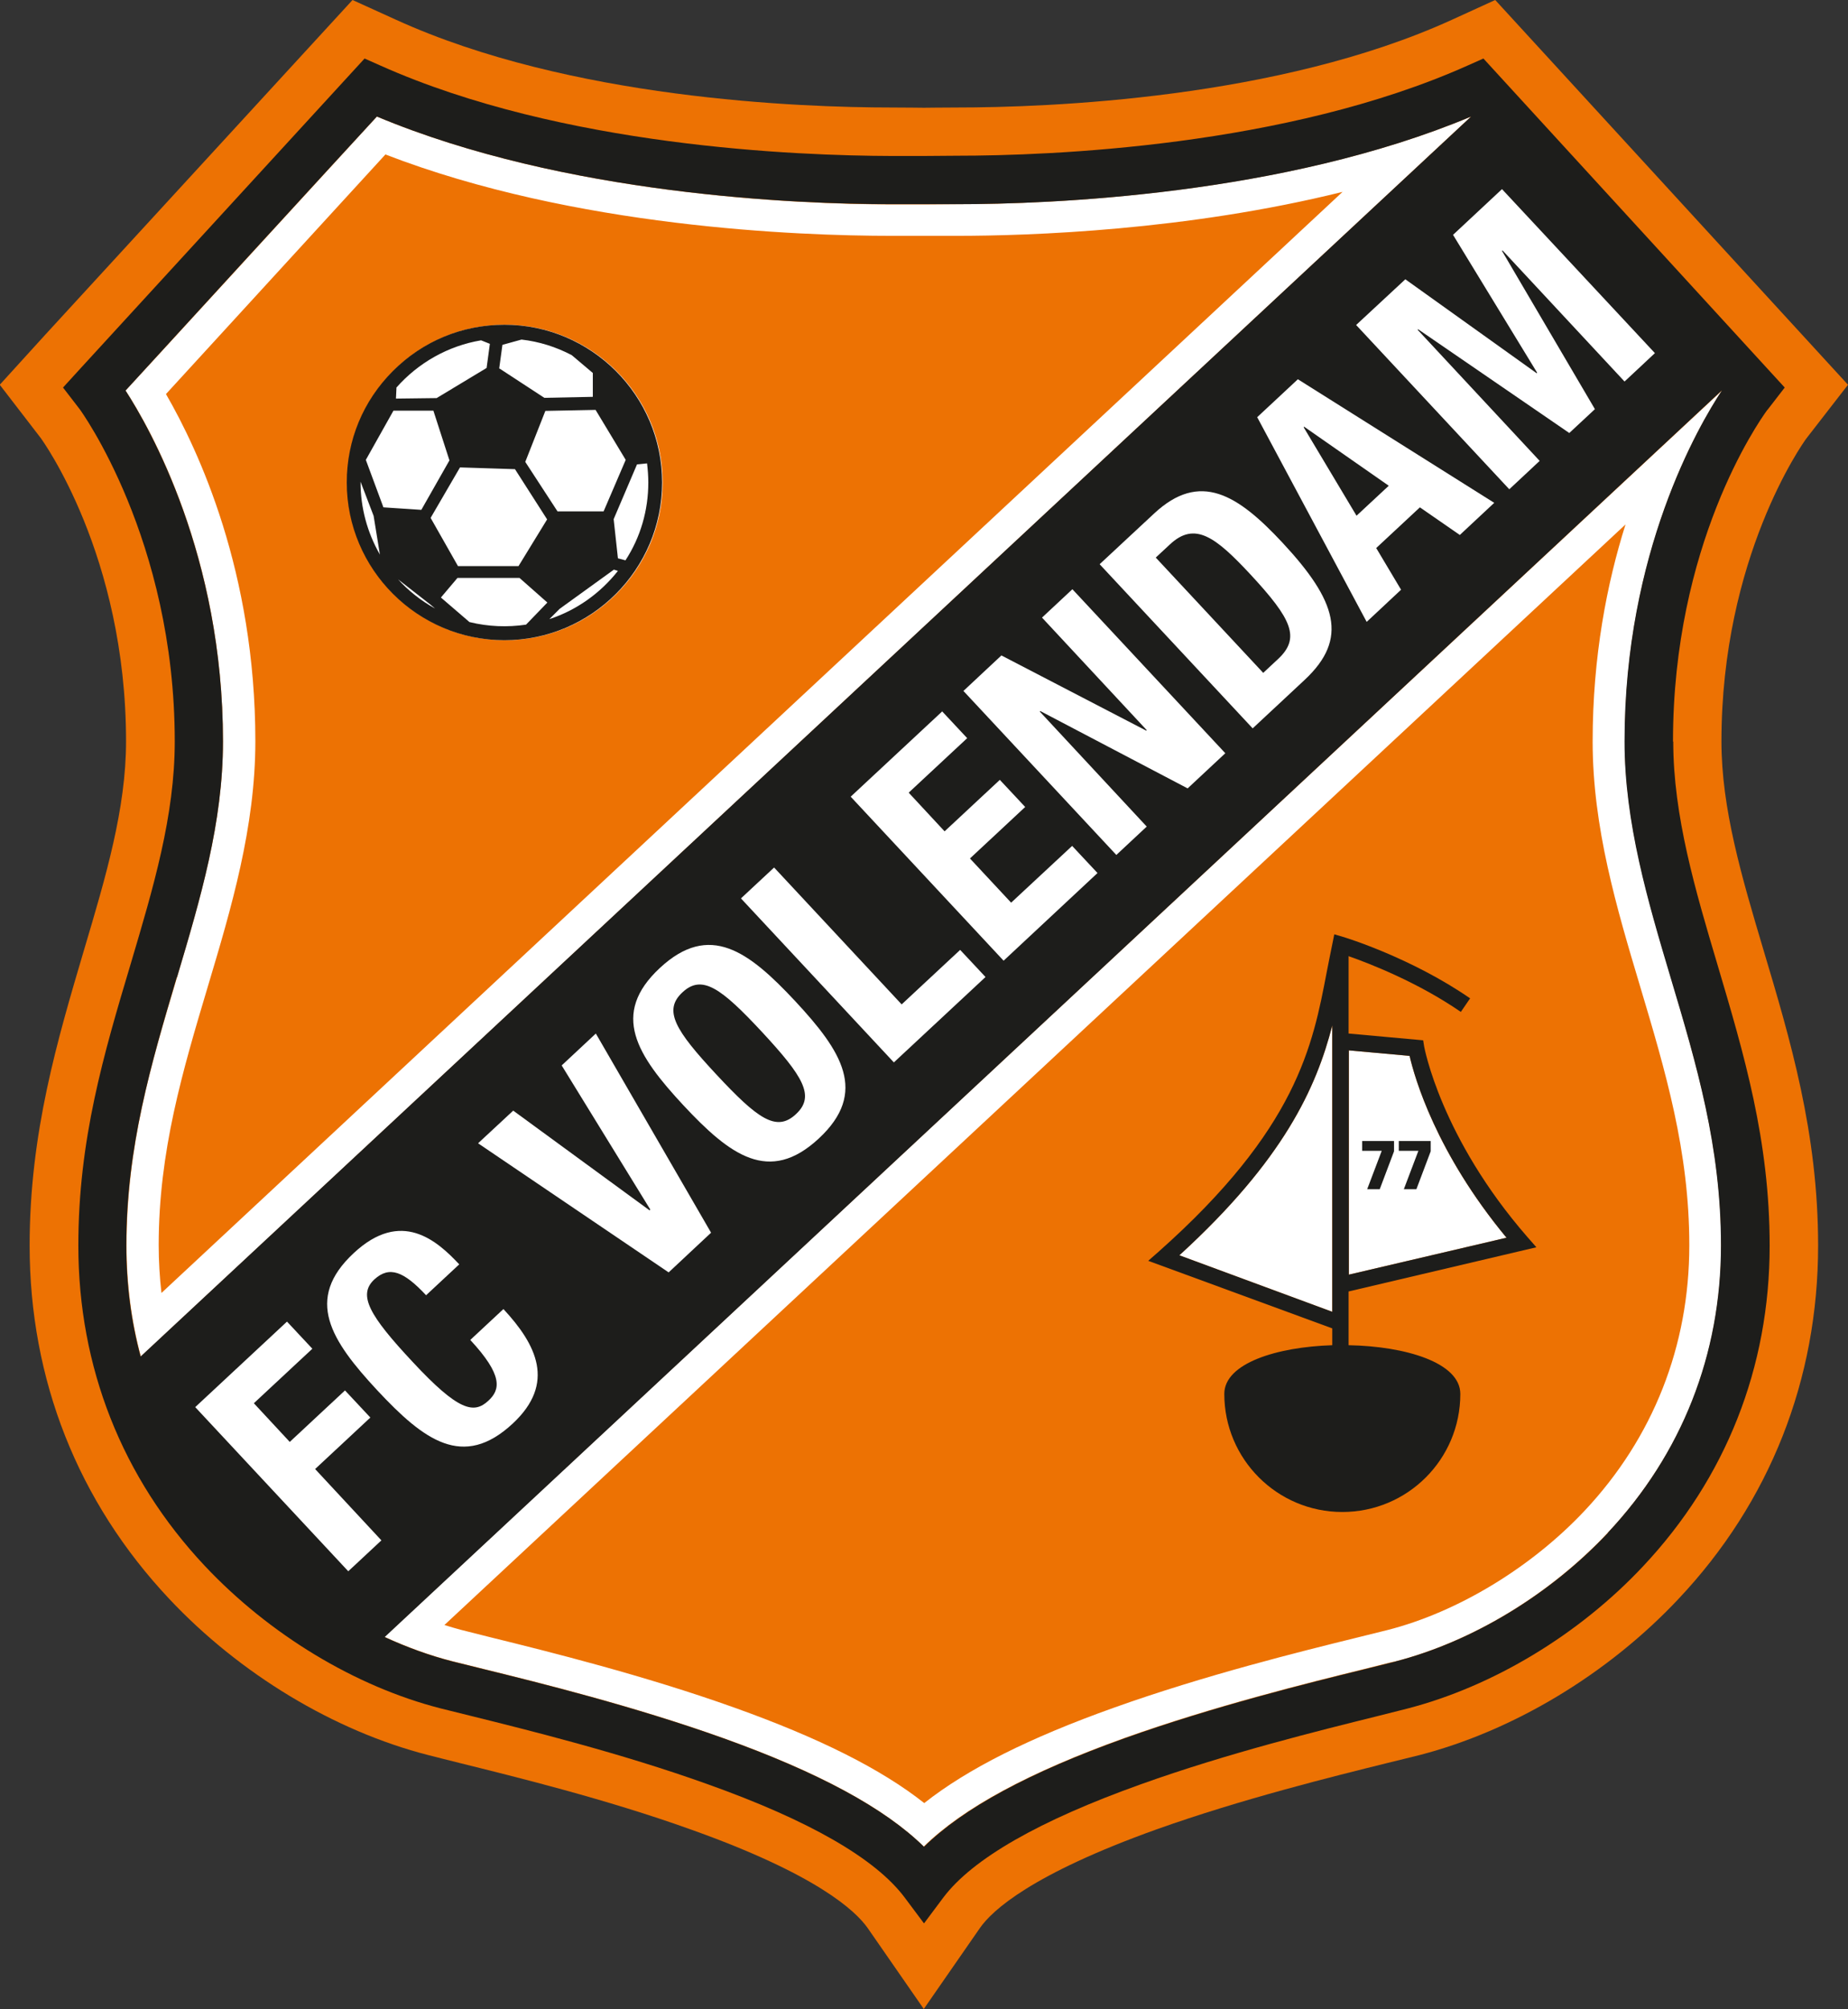 <?xml version="1.0" encoding="UTF-8"?><svg xmlns="http://www.w3.org/2000/svg" viewBox="0 0 73.6 80"><rect x="0" y="0" width="73.6" height="80" fill="#333333" stroke="none"/><defs><style>.f{fill:#ed7203;}.g{fill:#fff;}.h{fill:#1d1d1b;}</style></defs><g id="a"/><g id="b"><g><path class="f" d="M36.8,80l-2.24-3.23c-.49-.7-2.05-2.15-7.05-3.93-3.37-1.21-7.01-2.1-9.18-2.64-.49-.12-.91-.23-1.27-.32-3.75-.96-7.51-3.23-10.32-6.22-3.64-3.87-5.56-8.73-5.56-14.07,0-4.49,1.11-8.19,2.17-11.78,.86-2.89,1.67-5.61,1.67-8.29,0-7.44-3.36-12.02-3.39-12.07l-1.64-2.13,1.81-1.99L14.04,0l1.74,.79c6.92,3.15,16.1,3.49,19.72,3.49,.46,0,1.3,.01,1.3,.01,0,0,.85-.01,1.3-.01,3.63,0,12.81-.34,19.72-3.49l1.73-.79,14.05,15.32-1.66,2.14c-.14,.19-3.38,4.74-3.38,12.06,0,2.68,.81,5.4,1.67,8.29,1.07,3.58,2.18,7.29,2.18,11.78,0,5.34-1.92,10.21-5.56,14.07-2.81,2.99-6.57,5.25-10.32,6.22-.35,.09-.78,.19-1.26,.31-2.18,.54-5.82,1.44-9.19,2.64-5,1.79-6.56,3.23-7.05,3.93l-2.24,3.23Z"/><g><path class="g" d="M15.31,65.17c.89,.41,1.8,.74,2.7,.97,0,0,1.26,.31,1.25,.31,2.24,.55,5.99,1.48,9.54,2.75,3.8,1.36,6.42,2.78,7.99,4.32,1.57-1.54,4.2-2.96,7.99-4.32,3.56-1.27,7.32-2.2,9.56-2.75l1.04-.26c.07-.02,.14-.03,.2-.04h-.01c3.06-.79,6.15-2.66,8.47-5.13,2.95-3.14,4.51-7.09,4.51-11.44,0-3.93-.98-7.2-2.01-10.68-.9-3.02-1.83-6.15-1.83-9.39,0-7.53,2.95-12.57,3.88-13.97h0L15.31,65.17ZM63.43,29.52c0,3.43,.96,6.64,1.89,9.75,1.01,3.38,1.96,6.57,1.96,10.31,0,4.01-1.44,7.66-4.16,10.56-2.13,2.27-5.07,4.05-7.86,4.76l-1.21,.3c-2.27,.56-6.07,1.5-9.68,2.79-3.37,1.2-5.84,2.44-7.56,3.8-1.72-1.36-4.2-2.6-7.56-3.8-3.61-1.29-7.4-2.23-9.67-2.79,0,0-1.23-.31-1.23-.31-.22-.06-.43-.12-.65-.19L64.74,20.88c-.74,2.34-1.31,5.26-1.31,8.64Z"/><path class="g" d="M58.59,4.64c-7.49,3.13-16.77,3.49-20.48,3.49,0,0-1.31,.01-1.33,.01h-1.28c-3.72-.01-13.01-.37-20.49-3.5-.79,.86-9.95,10.86-10.01,10.91,.95,1.45,3.88,6.56,3.88,13.97,0,3.24-.89,6.23-1.83,9.39-1.04,3.47-2.01,6.75-2.01,10.68,0,1.53,.19,3.01,.57,4.42L58.59,4.64h0ZM6.43,51.48c-.07-.62-.11-1.26-.11-1.9,0-3.74,.95-6.93,1.96-10.31,.93-3.11,1.89-6.33,1.89-9.76,0-6.74-2.27-11.59-3.56-13.82,1.89-2.06,6.05-6.6,8.74-9.54,7.53,2.91,16.47,3.24,20.15,3.24h2.6c2.92,0,9.16-.21,15.37-1.75L6.43,51.48Z"/></g><path class="h" d="M66.63,29.52c0-7.82,3.37-12.67,3.75-13.19l.02-.02s.68-.88,.68-.88l-.55-.6L59.08,2.33l-.63,.28c-7.25,3.24-16.65,3.59-20.35,3.59,0,0-1.32,.01-1.32,.01h-1.27c-3.71-.01-13.11-.36-20.36-3.6l-.63-.28L3.24,14.63l-.73,.8,.67,.87s3.78,5.16,3.78,13.22c0,2.96-.85,5.81-1.75,8.84-1.08,3.61-2.09,7.02-2.09,11.23,0,4.84,1.74,9.25,5.04,12.76,2.57,2.73,5.99,4.8,9.39,5.67,0,0,1.25,.31,1.25,.31,2.21,.55,5.9,1.46,9.36,2.7,4.07,1.45,6.71,2.97,7.87,4.52l.77,1.03,.77-1.03c1.16-1.54,3.81-3.06,7.87-4.51,3.46-1.24,7.16-2.15,9.37-2.7l1.23-.31c3.41-.88,6.84-2.94,9.4-5.67,3.29-3.5,5.04-7.91,5.04-12.76,0-4.21-1.02-7.62-2.09-11.23-.86-2.89-1.75-5.88-1.75-8.84ZM7.05,38.91c.94-3.16,1.83-6.15,1.83-9.39,0-7.4-2.94-12.51-3.88-13.97,.05-.06,9.21-10.05,10.01-10.91,7.48,3.13,16.77,3.49,20.49,3.49h1.28s1.33,0,1.33,0c3.71,0,13-.35,20.48-3.49h0L5.6,54.01c-.38-1.41-.57-2.89-.57-4.42,0-3.92,.98-7.2,2.01-10.68Zm57,22.11c-2.32,2.47-5.41,4.34-8.47,5.13h.01c-.06,.02-.13,.03-.2,.05l-1.04,.26c-2.24,.55-6,1.48-9.56,2.75-3.8,1.36-6.42,2.78-7.99,4.32-1.57-1.54-4.2-2.96-7.99-4.32-3.55-1.27-7.3-2.2-9.54-2.75,0,0-1.25-.31-1.25-.31-.9-.23-1.81-.56-2.7-.97L68.58,15.54h0c-.93,1.41-3.88,6.45-3.88,13.98,0,3.24,.93,6.37,1.83,9.39,1.04,3.47,2.01,6.75,2.01,10.68,0,4.34-1.56,8.3-4.51,11.44Z"/><g><path class="g" d="M7.78,56.02l3.65-3.4,1.01,1.08-2.33,2.17,1.43,1.54,2.2-2.05,1.01,1.08-2.2,2.05,2.64,2.84-1.32,1.23-6.09-6.53Z"/><path class="g" d="M16.97,51.57c-.89-.95-1.46-1.18-2.06-.63-.67,.62-.2,1.44,1.52,3.28,1.84,1.98,2.45,2.08,3.02,1.55,.48-.44,.59-1.01-.72-2.42l1.32-1.23c1.31,1.41,2.1,2.95,.37,4.56-1.98,1.84-3.54,.66-5.39-1.32-1.85-1.99-2.92-3.63-.94-5.47,1.89-1.76,3.31-.5,4.2,.45l-1.32,1.23Z"/><path class="g" d="M20.44,44.22l5.43,3.97,.03-.03-3.53-5.74,1.36-1.27,4.59,7.93-1.69,1.58-7.59-5.14,1.41-1.31Z"/><path class="g" d="M26.28,38.54c1.98-1.84,3.54-.66,5.39,1.32,1.85,1.99,2.92,3.63,.94,5.47-1.98,1.84-3.54,.66-5.39-1.32-1.85-1.99-2.92-3.63-.94-5.47Zm5.42,5.82c.78-.72,.28-1.51-1.35-3.27-1.63-1.75-2.39-2.31-3.17-1.58-.78,.72-.28,1.52,1.35,3.27,1.64,1.76,2.39,2.31,3.17,1.58Z"/><path class="g" d="M35.6,42.3l-6.09-6.53,1.32-1.23,5.08,5.45,2.33-2.17,1.01,1.08-3.65,3.4Z"/><path class="g" d="M37.51,28.31l1.01,1.08-2.33,2.17,1.43,1.54,2.2-2.05,1.01,1.08-2.2,2.05,1.64,1.76,2.43-2.26,1.01,1.08-3.74,3.49-6.09-6.53,3.65-3.4Z"/><path class="g" d="M39.89,26.1l5.76,2.99,.02-.02-4.17-4.48,1.21-1.13,6.09,6.53-1.5,1.4-5.87-3.08-.02,.02,4.26,4.58-1.21,1.13-6.09-6.53,1.52-1.42Z"/><path class="g" d="M43.8,22.46l2.16-2.01c1.83-1.71,3.33-.76,5.12,1.16,2.16,2.32,2.63,3.82,.89,5.45l-2.08,1.94-6.09-6.53Zm6.5,4.34l.59-.55c.92-.85,.56-1.6-1.09-3.38-1.38-1.48-2.21-2.13-3.21-1.19l-.56,.52,4.28,4.59Z"/><path class="g" d="M50.06,16.62l1.63-1.52,7.82,4.92-1.37,1.28-1.59-1.1-1.74,1.62,.99,1.66-1.37,1.28-4.36-8.15Zm3.97,3.91l1.28-1.19-3.37-2.35-.02,.02,2.11,3.53Z"/><path class="g" d="M54.01,12.94l1.96-1.82,5.23,3.74,.02-.02-3.35-5.49,1.95-1.82,6.09,6.53-1.21,1.13-4.86-5.22-.02,.02,3.7,6.3-1.02,.95-6.02-4.13-.02,.02,4.86,5.22-1.21,1.13-6.09-6.53Z"/></g><g><path class="g" d="M53.71,41.82l2.43,.22c.2,.87,1.05,3.85,3.86,7.24l-6.28,1.47v-8.93Z"/><path class="g" d="M46.97,49.98c4.16-3.8,5.45-6.67,6.09-9.15v11.4l-6.09-2.25Z"/><polygon class="h" points="54.95 47.35 54.45 47.35 55.03 45.82 54.25 45.82 54.25 45.43 55.52 45.43 55.52 45.84 54.95 47.35"/><polygon class="h" points="56.41 47.35 55.91 47.35 56.49 45.82 55.71 45.82 55.71 45.43 56.98 45.43 56.98 45.84 56.41 47.35"/><path class="h" d="M46.97,49.98c4.16-3.8,5.45-6.67,6.09-9.15v11.4l-6.09-2.25Zm6.74-8.16l2.43,.22c.2,.87,1.05,3.85,3.86,7.24l-6.28,1.47v-8.93Zm0,11.75v-2.15l7.48-1.76-.36-.41c-3.45-3.96-4.1-7.54-4.11-7.58l-.04-.25-2.97-.27v-3.08c.83,.29,2.76,1.04,4.47,2.22l.37-.54c-2.33-1.61-4.96-2.42-5.07-2.45l-.34-.1-.07,.35c-.08,.38-.15,.75-.23,1.15-.56,2.93-1.18,6.24-6.7,11.14l-.41,.36,7.33,2.69v.67c-2.21,.07-4.3,.72-4.3,1.94,0,2.59,2.1,4.7,4.7,4.7s4.7-2.1,4.7-4.7c0-1.25-2.19-1.9-4.45-1.94"/></g><g><path class="g" d="M20.11,25.49c-3.46,0-6.28-2.82-6.28-6.28,0-1.68,.65-3.25,1.84-4.44,1.19-1.19,2.76-1.84,4.44-1.84,3.46,0,6.28,2.82,6.28,6.28s-2.82,6.28-6.28,6.28"/><path class="h" d="M19.89,14.67l1.79,1.17,1.93-.04v-.95l-.84-.71c-.63-.33-1.3-.54-2-.62l-.76,.21-.13,.95Zm-4.1,.77l-.02,.43,1.62-.02,1.99-1.2,.13-.96-.35-.14c-1.31,.22-2.5,.89-3.38,1.89m-.51,4.76l1.51,.1,1.12-1.97-.64-1.98h-1.59l-1.1,1.96,.7,1.89Zm6.94,.16h1.83l.88-2.05-1.2-1.99-2,.04-.8,2.03,1.29,1.98Zm-7.85-1.17v.02c0,1.01,.27,2,.77,2.87l-.25-1.54-.52-1.36Zm10.25,3.04l.3,.08c.6-.92,.91-1.99,.91-3.1,0-.25-.02-.51-.05-.76l-.4,.04-.93,2.18,.17,1.56Zm-6.37,.31h2.41l1.14-1.86-1.28-2-2.19-.07-1.17,2.01,1.09,1.92Zm-2.41,.5c.43,.48,.94,.88,1.5,1.19l-.19-.16-1.32-1.03Zm6.45,1.21l-.4,.4c1.07-.35,2.02-1.02,2.73-1.92l-.16-.05-2.16,1.56Zm-3.57,.52c.73,.18,1.5,.21,2.24,.1l.85-.88-1.11-.98h-2.47l-.66,.78,1.14,.98Zm1.38,.72c-3.46,0-6.28-2.82-6.28-6.28,0-1.68,.65-3.25,1.84-4.44,1.19-1.19,2.76-1.84,4.44-1.84,3.46,0,6.28,2.82,6.28,6.28s-2.82,6.28-6.28,6.28"/></g></g></g><g id="c"/><g id="d"/><g id="e"/></svg>